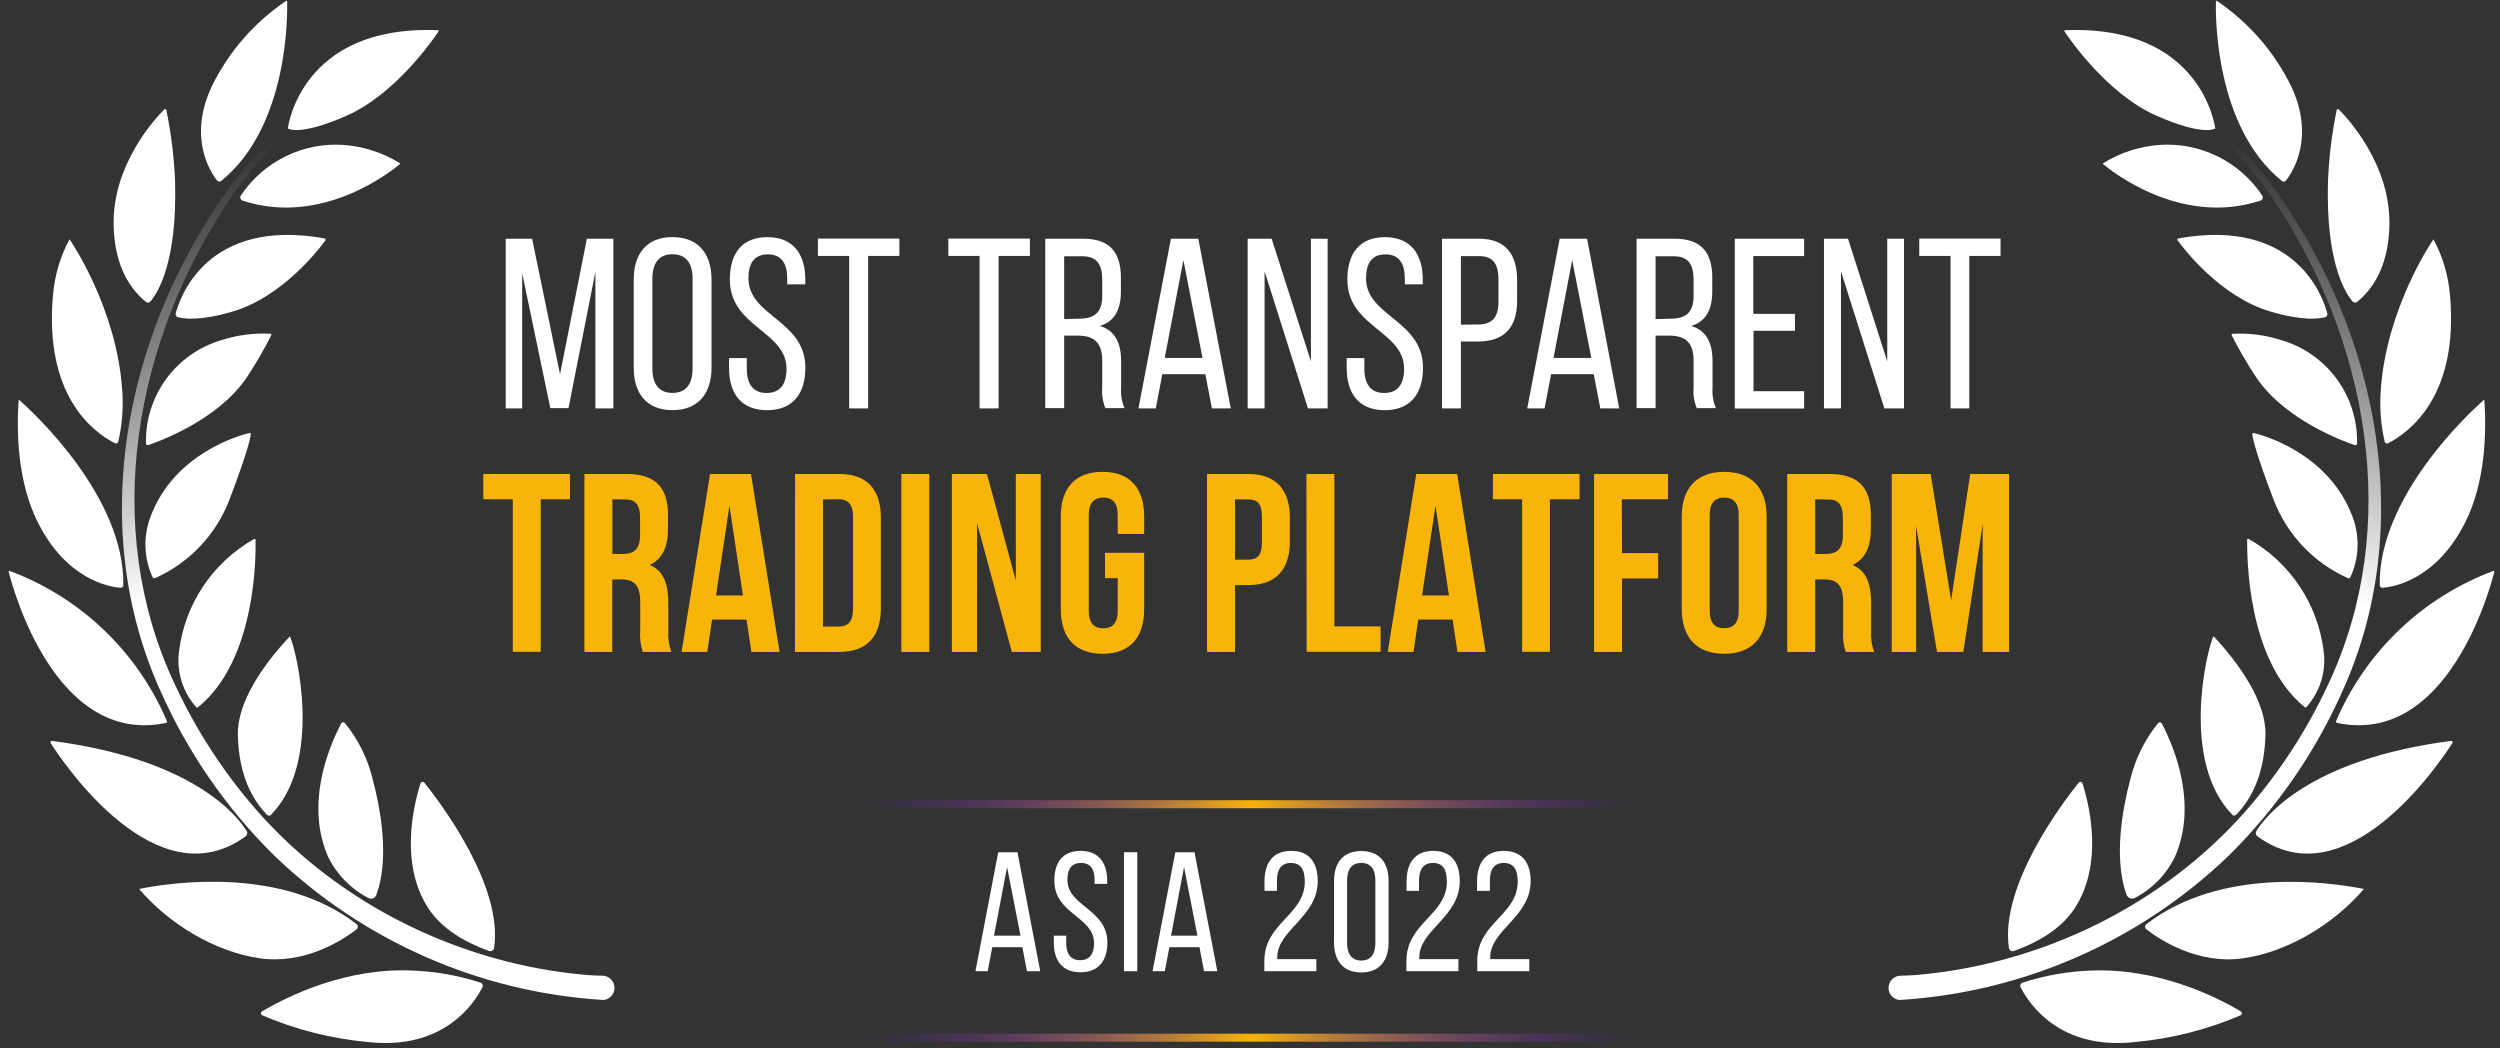 <svg width="260" height="109" viewBox="0 0 260 109" fill="none" xmlns="http://www.w3.org/2000/svg">
<rect x="0" y="0" width="260" height="109" fill="#333333" stroke="none"/>
<g style="mix-blend-mode:luminosity">
<path d="M59.125 42.444H57.233L54.306 28.407V42.474H52.594V24.826H55.34L58.242 38.917L61.036 24.826H63.788V42.474H61.92V28.281L59.125 42.444Z" fill="white"/>
<path d="M65.906 29.092C65.906 26.394 67.24 24.657 69.938 24.657C72.636 24.657 74 26.394 74 29.092V38.219C74 40.887 72.66 42.654 69.938 42.654C67.216 42.654 65.906 40.887 65.906 38.219V29.092ZM67.847 38.322C67.847 39.932 68.526 40.863 69.938 40.863C71.35 40.863 72.029 39.932 72.029 38.322V28.99C72.029 27.397 71.374 26.442 69.938 26.442C68.502 26.442 67.847 27.397 67.847 28.99V38.322Z" fill="white"/>
<path d="M83.752 29.092V29.572H81.871V28.971C81.871 27.385 81.27 26.454 79.852 26.454C78.434 26.454 77.839 27.385 77.839 28.947C77.839 32.907 83.758 33.286 83.758 38.249C83.758 40.923 82.472 42.66 79.774 42.66C77.076 42.66 75.82 40.923 75.82 38.249V37.24H77.665V38.351C77.665 39.938 78.32 40.869 79.732 40.869C81.144 40.869 81.799 39.938 81.799 38.351C81.799 34.416 75.904 34.037 75.904 29.074C75.904 26.352 77.16 24.663 79.81 24.663C82.46 24.663 83.752 26.388 83.752 29.092Z" fill="white"/>
<path d="M88.313 42.474V26.616H85.062V24.814H93.535V26.616H90.284V42.474H88.313Z" fill="white"/>
<path d="M101.876 42.474V26.616H98.625V24.814H107.11V26.616H103.853V42.474H101.876Z" fill="white"/>
<path d="M112.637 24.826C115.413 24.826 116.573 26.238 116.573 28.864V30.294C116.573 32.235 115.894 33.443 114.379 33.9C115.99 34.374 116.597 35.702 116.597 37.577V40.323C116.538 41.049 116.66 41.777 116.951 42.444H114.956C114.683 41.764 114.572 41.03 114.632 40.299V37.529C114.632 35.534 113.7 34.903 112.06 34.903H110.672V42.444H108.707V24.826H112.637ZM112.132 33.148C113.7 33.148 114.632 32.644 114.632 30.745V29.056C114.632 27.47 114.031 26.653 112.589 26.653H110.672V33.185L112.132 33.148Z" fill="white"/>
<path d="M120.88 38.917L120.201 42.474H118.398L121.775 24.826H124.624L128.001 42.474H126.036L125.357 38.917H120.88ZM121.132 37.228H125.062L123.073 27.049L121.132 37.228Z" fill="white"/>
<path d="M131.516 42.474H129.756V24.826H132.25L136.336 37.583V24.826H138.072V42.474H136.029L131.516 28.209V42.474Z" fill="white"/>
<path d="M147.968 29.092V29.572H146.1V28.971C146.1 27.385 145.499 26.454 144.087 26.454C142.675 26.454 142.068 27.385 142.068 28.947C142.068 32.907 147.992 33.286 147.992 38.249C147.992 40.923 146.707 42.66 144.009 42.66C141.311 42.66 140.055 40.923 140.055 38.249V37.24H141.893V38.351C141.893 39.938 142.548 40.869 143.96 40.869C145.373 40.869 146.028 39.938 146.028 38.351C146.028 34.416 140.127 34.037 140.127 29.074C140.127 26.352 141.389 24.663 144.033 24.663C146.677 24.663 147.968 26.388 147.968 29.092Z" fill="white"/>
<path d="M153.826 24.826C156.597 24.826 157.78 26.467 157.78 29.141V31.256C157.78 34.056 156.47 35.516 153.676 35.516H151.934V42.474H149.969V24.826H153.826ZM153.676 33.749C155.136 33.749 155.839 33.07 155.839 31.382V29.038C155.839 27.422 155.239 26.635 153.826 26.635H151.934V33.767L153.676 33.749Z" fill="white"/>
<path d="M161.314 38.917L160.635 42.474H158.832L162.209 24.826H165.057L168.398 42.474H166.433L165.748 38.917H161.314ZM161.566 37.228H165.496L163.507 27.049L161.566 37.228Z" fill="white"/>
<path d="M174.145 24.826C176.915 24.826 178.075 26.238 178.075 28.864V30.294C178.075 32.235 177.396 33.443 175.882 33.9C177.498 34.374 178.105 35.702 178.105 37.577V40.323C178.047 41.048 178.167 41.776 178.453 42.444H176.464C176.185 41.766 176.072 41.03 176.134 40.299V37.529C176.134 35.534 175.203 34.903 173.568 34.903H172.18V42.444H170.203V24.826H174.145ZM173.64 33.148C175.203 33.148 176.134 32.644 176.134 30.745V29.056C176.134 27.47 175.533 26.653 174.097 26.653H172.18V33.185L173.64 33.148Z" fill="white"/>
<path d="M186.673 32.644V34.404H182.365V40.684H187.629V42.486H180.418V24.826H187.629V26.629H182.341V32.638L186.673 32.644Z" fill="white"/>
<path d="M191.46 42.474H189.693V24.826H192.193L196.273 37.583V24.826H198.016V42.474H195.973L191.46 28.209V42.474Z" fill="white"/>
<path d="M202.854 42.474V26.616H199.604V24.814H208.058V26.616H204.807V42.474H202.854Z" fill="white"/>
<path d="M50.264 49.293H59.277V51.925H56.236V67.788H53.328V51.925H50.264V49.293Z" fill="#F8B409"/>
<path d="M66.848 67.8C66.605 67.069 66.515 66.296 66.584 65.529V62.621C66.584 60.902 65.983 60.265 64.679 60.265H63.676V67.8H60.779V49.293H65.166C68.17 49.293 69.474 50.699 69.474 53.553V55.007C69.474 56.906 68.873 58.15 67.575 58.757C69.029 59.358 69.504 60.77 69.504 62.699V65.553C69.45 66.316 69.559 67.082 69.823 67.8H66.848ZM63.688 51.925V57.609H64.823C65.911 57.609 66.566 57.135 66.566 55.656V53.854C66.566 52.532 66.121 51.949 65.088 51.949L63.688 51.925Z" fill="#F8B409"/>
<path d="M81.078 67.8H78.145L77.641 64.441H74.059L73.555 67.8H70.887L73.843 49.293H78.103L81.078 67.8ZM74.468 61.93H77.268L75.862 52.574L74.468 61.93Z" fill="#F8B409"/>
<path d="M82.688 49.293H87.279C90.187 49.293 91.611 50.909 91.611 53.872V63.228C91.611 66.19 90.187 67.8 87.279 67.8H82.676L82.688 49.293ZM85.596 51.937V65.156H87.237C88.162 65.156 88.715 64.682 88.715 63.354V53.727C88.715 52.406 88.162 51.925 87.237 51.925L85.596 51.937Z" fill="#F8B409"/>
<path d="M93.738 49.293H96.647V67.8H93.738V49.293Z" fill="#F8B409"/>
<path d="M101.614 54.401V67.8H98.994V49.293H102.642L105.646 60.373V49.293H108.236V67.8H105.231L101.614 54.401Z" fill="#F8B409"/>
<path d="M114.919 57.491H118.993V63.343C118.993 66.306 117.515 67.994 114.661 67.994C111.806 67.994 110.322 66.306 110.322 63.343V53.729C110.322 50.767 111.8 49.072 114.661 49.072C117.521 49.072 118.993 50.767 118.993 53.729V55.532H116.241V53.549C116.241 52.227 115.64 51.746 114.739 51.746C113.837 51.746 113.231 52.251 113.231 53.549V63.542C113.231 64.864 113.831 65.344 114.739 65.344C115.646 65.344 116.241 64.87 116.241 63.542V60.129H114.919V57.491Z" fill="#F8B409"/>
<path d="M134.148 53.872V56.275C134.148 59.238 132.718 60.848 129.81 60.848H128.44V67.8H125.531V49.293H129.81C132.694 49.293 134.148 50.909 134.148 53.872ZM128.44 51.937V58.204H129.81C130.735 58.204 131.24 57.783 131.24 56.462V53.685C131.24 52.364 130.735 51.937 129.81 51.937H128.44Z" fill="#F8B409"/>
<path d="M135.867 49.293H138.776V65.144H143.583V67.788H135.891L135.867 49.293Z" fill="#F8B409"/>
<path d="M154.501 67.8H151.575L151.07 64.441H147.501L147.002 67.8H144.328L147.291 49.293H151.545L154.501 67.8ZM147.891 61.93H150.692L149.291 52.574L147.891 61.93Z" fill="#F8B409"/>
<path d="M155.264 49.293H164.277V51.925H161.188V67.788H158.304V51.925H155.264V49.293Z" fill="#F8B409"/>
<path d="M168.693 57.519H172.449V60.163H168.693V67.8H165.785V49.293H173.477V51.925H168.669L168.693 57.519Z" fill="#F8B409"/>
<path d="M174.9 53.729C174.9 50.767 176.463 49.072 179.317 49.072C182.171 49.072 183.733 50.767 183.733 53.729V63.343C183.733 66.306 182.171 67.994 179.317 67.994C176.463 67.994 174.9 66.306 174.9 63.343V53.729ZM177.809 63.536C177.809 64.858 178.41 65.338 179.317 65.338C180.224 65.338 180.825 64.84 180.825 63.536V53.555C180.825 52.233 180.224 51.752 179.317 51.752C178.41 51.752 177.809 52.257 177.809 53.555V63.536Z" fill="#F8B409"/>
<path d="M191.954 67.8C191.711 67.069 191.621 66.296 191.69 65.529V62.621C191.69 60.902 191.089 60.265 189.785 60.265H188.781V67.8H185.873V49.293H190.26C193.264 49.293 194.568 50.699 194.568 53.553V55.007C194.568 56.906 193.967 58.15 192.663 58.757C194.117 59.358 194.598 60.77 194.598 62.699V65.553C194.544 66.316 194.651 67.081 194.91 67.8H191.954ZM188.781 51.925V57.609H189.917C190.999 57.609 191.66 57.135 191.66 55.656V53.854C191.66 52.532 191.209 51.949 190.181 51.949L188.781 51.925Z" fill="#F8B409"/>
<path d="M202.919 62.434L204.902 49.293H208.946V67.8H206.194V54.527L204.187 67.8H201.447L199.278 54.713V67.8H196.742V49.293H200.786L202.919 62.434Z" fill="#F8B409"/>
<path d="M103.196 98.512L102.721 101.006H101.447L103.815 88.634H105.816L108.183 101.006H106.801L106.327 98.512H103.196ZM103.376 97.311H106.134L104.734 90.172L103.376 97.311Z" fill="white"/>
<path d="M115.148 91.585V91.921H113.838V91.513C113.838 90.401 113.411 89.746 112.426 89.746C111.44 89.746 111.008 90.401 111.008 91.495C111.008 94.271 115.166 94.535 115.166 98.02C115.166 99.895 114.265 101.115 112.372 101.115C110.479 101.115 109.596 99.913 109.596 98.02V97.311H110.888V98.092C110.888 99.204 111.344 99.859 112.336 99.859C113.327 99.859 113.784 99.204 113.784 98.092C113.784 95.334 109.65 95.088 109.65 91.585C109.65 89.674 110.533 88.49 112.39 88.49C114.247 88.49 115.148 89.728 115.148 91.585Z" fill="white"/>
<path d="M118.274 88.634V101.006H116.898V88.634H118.274Z" fill="white"/>
<path d="M121.614 98.512L121.139 101.006H119.865L122.233 88.634H124.228L126.601 101.006H125.219L124.744 98.512H121.614ZM121.788 97.311H124.534L123.14 90.172L121.788 97.311Z" fill="white"/>
<path d="M137.044 91.639C137.044 95.37 132.838 96.71 132.838 99.559V99.751H136.9V101.007H131.492V99.949C131.492 95.953 135.698 95.172 135.698 91.693C135.698 90.419 135.278 89.746 134.25 89.746C133.223 89.746 132.802 90.473 132.802 91.549V92.648H131.51V91.639C131.51 89.746 132.376 88.49 134.286 88.49C136.197 88.49 137.044 89.746 137.044 91.639Z" fill="white"/>
<path d="M138.74 91.62C138.74 89.728 139.678 88.508 141.57 88.508C143.463 88.508 144.413 89.71 144.413 91.62V98.002C144.413 99.895 143.475 101.133 141.57 101.133C139.666 101.133 138.74 99.895 138.74 98.002V91.62ZM140.098 98.092C140.098 99.204 140.579 99.895 141.57 99.895C142.562 99.895 143.037 99.222 143.037 98.092V91.548C143.037 90.419 142.574 89.746 141.57 89.746C140.567 89.746 140.098 90.419 140.098 91.548V98.092Z" fill="white"/>
<path d="M151.814 91.639C151.814 95.37 147.608 96.71 147.608 99.559V99.751H151.676V101.007H146.268V99.949C146.268 95.953 150.474 95.172 150.474 91.693C150.474 90.419 150.047 89.746 149.026 89.746C148.004 89.746 147.578 90.473 147.578 91.549V92.648H146.286V91.639C146.286 89.746 147.151 88.49 149.062 88.49C150.973 88.49 151.814 89.746 151.814 91.639Z" fill="white"/>
<path d="M159.187 91.639C159.187 95.37 154.981 96.71 154.981 99.559V99.751H159.043V101.007H153.635V99.949C153.635 95.953 157.841 95.172 157.841 91.693C157.841 90.419 157.421 89.746 156.393 89.746C155.366 89.746 154.945 90.473 154.945 91.549V92.648H153.617V91.639C153.617 89.746 154.482 88.49 156.393 88.49C158.304 88.49 159.187 89.746 159.187 91.639Z" fill="white"/>
<path d="M29.863 0.147C29.899 1.403 30.037 13.144 23.001 18.817C22.969 18.842 22.933 18.861 22.894 18.872C22.855 18.884 22.815 18.887 22.774 18.883C22.734 18.878 22.695 18.866 22.66 18.846C22.624 18.827 22.593 18.8 22.568 18.769C21.847 17.843 19.534 14.262 22.045 8.938C23.803 5.367 26.463 2.316 29.761 0.087C29.771 0.08 29.783 0.076 29.795 0.076C29.808 0.076 29.82 0.079 29.831 0.085C29.841 0.092 29.85 0.101 29.855 0.112C29.861 0.122 29.864 0.135 29.863 0.147V0.147Z" fill="white"/>
<path d="M25.218 20.859C25.168 20.842 25.122 20.814 25.085 20.777C25.047 20.74 25.019 20.694 25.002 20.644C24.985 20.594 24.98 20.541 24.988 20.488C24.995 20.436 25.014 20.386 25.043 20.343C26.204 18.594 27.808 17.186 29.692 16.26C31.575 15.334 33.67 14.924 35.763 15.073C37.821 15.231 39.811 15.877 41.568 16.959C41.578 16.966 41.586 16.975 41.592 16.985C41.597 16.996 41.6 17.008 41.6 17.02C41.6 17.032 41.597 17.043 41.592 17.054C41.586 17.064 41.578 17.073 41.568 17.08C40.757 17.771 33.492 23.599 25.218 20.859Z" fill="white"/>
<path d="M29.932 13.36C29.932 13.36 31.224 2.544 45.555 3.145C45.568 3.145 45.581 3.148 45.593 3.155C45.605 3.162 45.614 3.172 45.62 3.184C45.626 3.196 45.629 3.209 45.628 3.222C45.627 3.236 45.623 3.249 45.615 3.259C45.044 4.113 41.156 9.761 36.067 12.026C31.067 14.22 29.932 13.36 29.932 13.36Z" fill="white"/>
<path d="M18.272 32.601C18.705 30.943 21.511 22.614 33.751 24.79C33.775 24.793 33.796 24.803 33.815 24.818C33.833 24.832 33.847 24.851 33.856 24.873C33.865 24.894 33.869 24.918 33.866 24.941C33.864 24.965 33.855 24.987 33.842 25.006C33.114 25.997 29.353 30.852 24.263 32.379C20.82 33.406 19.114 33.16 18.489 32.98C18.411 32.956 18.346 32.904 18.306 32.833C18.265 32.763 18.254 32.68 18.272 32.601V32.601Z" fill="white"/>
<path d="M15.64 31.357C15.583 31.422 15.503 31.463 15.417 31.471C15.331 31.479 15.245 31.453 15.177 31.399C13.086 29.693 11.902 27.031 11.818 23.468C11.668 17.098 16.175 12.285 17.094 11.372C17.11 11.356 17.129 11.345 17.151 11.339C17.173 11.334 17.195 11.335 17.216 11.342C17.238 11.349 17.256 11.361 17.271 11.378C17.285 11.395 17.295 11.416 17.298 11.438C17.801 13.871 18.104 16.34 18.206 18.823C18.458 27.289 16.373 30.522 15.64 31.357Z" fill="white"/>
<path d="M25.627 39.308C22.622 43.694 16.613 45.881 15.411 46.29C15.386 46.298 15.358 46.301 15.331 46.297C15.304 46.292 15.278 46.282 15.256 46.266C15.234 46.251 15.216 46.23 15.203 46.206C15.191 46.182 15.184 46.155 15.183 46.128C15.123 43.716 15.864 41.352 17.289 39.405C18.714 37.458 20.744 36.038 23.061 35.366C24.697 34.838 26.416 34.616 28.132 34.711C28.149 34.712 28.166 34.717 28.18 34.726C28.195 34.735 28.207 34.748 28.215 34.763C28.224 34.778 28.228 34.795 28.228 34.812C28.229 34.829 28.224 34.846 28.216 34.861C27.441 36.393 26.576 37.877 25.627 39.308V39.308Z" fill="white"/>
<path d="M12.701 40.461C12.853 42.295 12.717 44.142 12.298 45.935C12.289 45.971 12.272 46.005 12.248 46.033C12.223 46.062 12.193 46.084 12.159 46.099C12.125 46.114 12.088 46.121 12.05 46.12C12.013 46.119 11.977 46.109 11.944 46.091C9.57 44.889 4.577 41.02 5.514 30.672C5.682 28.645 6.265 26.673 7.227 24.88V24.88C7.497 25.258 12.112 32.127 12.701 40.461Z" fill="white"/>
<path d="M25.945 45.028C25.962 45.024 25.98 45.025 25.997 45.029C26.015 45.033 26.031 45.042 26.044 45.053C26.058 45.065 26.068 45.08 26.075 45.096C26.081 45.113 26.084 45.13 26.083 45.148C26.041 45.569 25.735 47.059 23.848 52.004C22.451 55.628 19.674 58.549 16.126 60.128C16.103 60.139 16.077 60.145 16.051 60.146C16.025 60.147 15.999 60.142 15.975 60.133C15.951 60.123 15.929 60.109 15.911 60.09C15.892 60.072 15.878 60.05 15.868 60.026C14.966 58.06 14.882 55.817 15.633 53.789C18.079 47.167 24.887 45.28 25.945 45.028Z" fill="white"/>
<path d="M12.824 60.867C12.822 60.903 12.814 60.94 12.798 60.973C12.782 61.006 12.76 61.036 12.732 61.061C12.705 61.085 12.673 61.104 12.638 61.116C12.603 61.128 12.566 61.133 12.53 61.131C11.382 61.041 6.977 60.314 3.967 54.395C1.828 50.189 1.708 44.985 1.936 41.602C1.94 41.597 1.945 41.593 1.951 41.59C1.956 41.587 1.963 41.586 1.969 41.586C1.975 41.586 1.982 41.587 1.987 41.59C1.993 41.593 1.998 41.597 2.002 41.602C3.558 42.96 12.98 51.721 12.824 60.867Z" fill="white"/>
<path d="M18.621 67.723C18.919 65.303 19.781 62.986 21.138 60.959C22.494 58.932 24.308 57.252 26.433 56.054C26.448 56.047 26.465 56.044 26.481 56.045C26.498 56.046 26.515 56.051 26.529 56.06C26.543 56.069 26.555 56.082 26.563 56.096C26.572 56.111 26.576 56.127 26.577 56.144C26.613 57.592 26.697 68.667 20.568 73.57C20.548 73.586 20.524 73.595 20.499 73.595C20.474 73.595 20.449 73.586 20.43 73.57C19.723 72.785 19.195 71.855 18.883 70.846C18.57 69.836 18.481 68.771 18.621 67.723V67.723Z" fill="white"/>
<path d="M17.359 74.994C15.835 71.414 13.598 68.183 10.784 65.497C7.97 62.811 4.638 60.726 0.991 59.371C0.979 59.366 0.967 59.364 0.955 59.366C0.942 59.368 0.931 59.373 0.921 59.381C0.912 59.389 0.905 59.4 0.901 59.412C0.898 59.424 0.897 59.437 0.901 59.449C1.303 61.071 5.708 77.59 17.257 75.186C17.278 75.183 17.297 75.174 17.314 75.162C17.331 75.15 17.345 75.133 17.355 75.115C17.365 75.096 17.37 75.076 17.371 75.055C17.372 75.034 17.368 75.013 17.359 74.994V74.994Z" fill="white"/>
<path d="M27.743 84.723C26.541 83.437 24.835 81.058 24.738 76.431C24.648 72.982 27.479 69.01 30.146 66.18C30.886 67.724 33.596 79.321 28.121 84.807C27.995 84.873 27.791 84.795 27.743 84.723Z" fill="white"/>
<path d="M25.657 86.434C24.762 84.974 20.249 78.989 5.419 77.055C5.391 77.05 5.362 77.054 5.335 77.066C5.309 77.077 5.287 77.096 5.271 77.12C5.255 77.144 5.246 77.173 5.246 77.201C5.246 77.23 5.254 77.258 5.269 77.283C6.657 79.452 16.301 93.723 25.549 86.975C25.63 86.914 25.686 86.825 25.706 86.725C25.726 86.626 25.709 86.522 25.657 86.434Z" fill="white"/>
<path d="M39.123 93.099C39.094 93.175 39.048 93.245 38.99 93.302C38.931 93.359 38.861 93.403 38.784 93.43C38.707 93.458 38.625 93.468 38.543 93.461C38.461 93.453 38.383 93.428 38.312 93.387C36.477 92.443 35 90.926 34.105 89.067C31.768 83.659 34.105 77.872 35.481 75.246C35.499 75.21 35.525 75.179 35.558 75.156C35.59 75.133 35.628 75.119 35.668 75.115C35.708 75.11 35.748 75.116 35.785 75.132C35.821 75.148 35.854 75.173 35.878 75.204C37.25 76.898 38.231 78.874 38.75 80.991C40.589 87.937 39.682 91.681 39.123 93.099Z" fill="white"/>
<path d="M37.086 96.109C29.335 90.1 18.008 91.746 14.469 92.449C17.473 96.007 22.28 98.975 26.997 99.66C31.714 100.345 35.68 97.737 37.08 96.656C37.122 96.623 37.156 96.582 37.179 96.535C37.203 96.488 37.215 96.436 37.216 96.384C37.216 96.331 37.205 96.279 37.182 96.231C37.16 96.184 37.127 96.142 37.086 96.109Z" fill="white"/>
<path d="M51.385 98.585C51.376 98.643 51.355 98.698 51.322 98.747C51.289 98.796 51.246 98.837 51.195 98.868C51.145 98.898 51.089 98.917 51.03 98.923C50.971 98.929 50.912 98.922 50.857 98.903C48.321 97.984 45.887 96.566 44.499 94.391C41.627 89.89 42.919 84.073 43.73 81.478C43.743 81.437 43.767 81.4 43.799 81.372C43.831 81.344 43.87 81.325 43.913 81.318C43.955 81.311 43.998 81.315 44.038 81.33C44.078 81.346 44.112 81.372 44.139 81.405C45.947 83.665 52.335 92.185 51.385 98.585Z" fill="white"/>
<path d="M50.167 102.682C50.191 102.638 50.204 102.589 50.207 102.539C50.209 102.489 50.201 102.439 50.182 102.392C50.163 102.346 50.134 102.304 50.097 102.27C50.06 102.236 50.017 102.211 49.969 102.195C47.731 101.467 45.404 101.046 43.053 100.945C36.034 100.573 29.917 103.607 27.255 105.182C27.219 105.201 27.188 105.23 27.167 105.266C27.146 105.301 27.135 105.342 27.135 105.383C27.135 105.424 27.146 105.465 27.167 105.5C27.188 105.536 27.219 105.565 27.255 105.584C30.741 107.079 34.439 108.018 38.216 108.366C46.093 109.262 49.296 104.395 50.167 102.682Z" fill="white"/>
<path d="M62.707 103.993C49.887 103.2 37.767 97.876 28.511 88.971C23.552 84.076 19.553 78.296 16.721 71.93C8.994 54.931 12.947 34.999 23.451 20.079C24.891 18.018 26.551 16.12 28.402 14.419C28.462 14.365 28.541 14.338 28.621 14.342C28.701 14.347 28.776 14.383 28.829 14.443C28.882 14.502 28.91 14.581 28.905 14.661C28.901 14.741 28.865 14.816 28.805 14.869C27.017 16.566 25.422 18.454 24.046 20.5C14.047 35.227 10.388 54.75 18.217 71.245C20.413 75.963 23.265 80.347 26.69 84.266C35.331 94.121 47.937 100.256 60.941 101.391C61.541 101.439 62.142 101.47 62.743 101.476C63.064 101.502 63.362 101.649 63.578 101.887C63.794 102.125 63.912 102.436 63.908 102.757C63.903 103.079 63.777 103.386 63.554 103.618C63.331 103.85 63.028 103.988 62.707 104.005V103.993Z" fill="url(#paint0_linear_5666_18)"/>
<path d="M230.454 0.147C230.418 1.403 230.28 13.145 237.31 18.817C237.375 18.869 237.457 18.893 237.54 18.884C237.622 18.875 237.697 18.833 237.749 18.769C238.47 17.844 240.784 14.262 238.266 8.938C236.508 5.367 233.848 2.316 230.55 0.087C230.54 0.082 230.529 0.08 230.517 0.08C230.506 0.081 230.495 0.084 230.485 0.09C230.476 0.096 230.468 0.105 230.462 0.115C230.457 0.125 230.454 0.136 230.454 0.147V0.147Z" fill="white"/>
<path d="M235.099 20.859C235.149 20.841 235.193 20.813 235.23 20.775C235.267 20.738 235.294 20.692 235.311 20.643C235.328 20.593 235.333 20.54 235.327 20.488C235.32 20.436 235.302 20.387 235.274 20.343C234.113 18.594 232.509 17.186 230.625 16.26C228.742 15.334 226.647 14.924 224.554 15.073C222.494 15.23 220.502 15.877 218.743 16.959C218.733 16.966 218.725 16.975 218.72 16.985C218.714 16.996 218.711 17.008 218.711 17.02C218.711 17.032 218.714 17.043 218.72 17.054C218.725 17.064 218.733 17.073 218.743 17.08C219.56 17.771 226.825 23.599 235.099 20.859Z" fill="white"/>
<path d="M230.386 13.36C230.386 13.36 229.094 2.544 214.762 3.145C214.749 3.146 214.737 3.15 214.725 3.156C214.714 3.163 214.705 3.173 214.698 3.184C214.691 3.196 214.688 3.208 214.688 3.222C214.687 3.235 214.69 3.248 214.696 3.259C215.267 4.113 219.161 9.761 224.251 12.026C229.25 14.22 230.386 13.36 230.386 13.36Z" fill="white"/>
<path d="M242.044 32.601C241.611 30.943 238.805 22.614 226.565 24.79C226.542 24.793 226.52 24.803 226.502 24.818C226.483 24.832 226.469 24.851 226.46 24.873C226.451 24.894 226.447 24.918 226.45 24.941C226.453 24.965 226.461 24.987 226.475 25.006C227.202 25.997 230.957 30.852 236.053 32.379C239.496 33.406 241.203 33.16 241.827 32.98C241.904 32.955 241.969 32.902 242.009 32.832C242.049 32.762 242.061 32.68 242.044 32.601V32.601Z" fill="white"/>
<path d="M244.677 31.357C244.734 31.422 244.814 31.463 244.9 31.471C244.986 31.479 245.072 31.453 245.14 31.399C247.231 29.693 248.414 27.031 248.498 23.468C248.649 17.098 244.142 12.285 243.223 11.372C243.207 11.356 243.187 11.345 243.166 11.339C243.144 11.334 243.121 11.335 243.1 11.342C243.079 11.349 243.06 11.361 243.046 11.378C243.031 11.395 243.022 11.416 243.018 11.438C242.516 13.871 242.212 16.34 242.111 18.823C241.859 27.289 243.932 30.522 244.677 31.357Z" fill="white"/>
<path d="M232.093 34.867C232.086 34.851 232.083 34.834 232.084 34.817C232.085 34.8 232.091 34.783 232.099 34.769C232.108 34.754 232.12 34.742 232.135 34.733C232.149 34.724 232.166 34.718 232.183 34.717C233.897 34.622 235.614 34.844 237.248 35.372C239.565 36.045 241.594 37.466 243.02 39.412C244.446 41.359 245.188 43.722 245.132 46.134C245.131 46.161 245.125 46.188 245.112 46.212C245.099 46.236 245.081 46.257 245.059 46.272C245.036 46.288 245.011 46.298 244.984 46.303C244.957 46.307 244.93 46.304 244.904 46.296C243.702 45.887 237.693 43.7 234.689 39.313C233.741 37.881 232.875 36.396 232.093 34.867V34.867Z" fill="white"/>
<path d="M253.077 24.886C254.044 26.677 254.629 28.649 254.796 30.678C255.727 41.026 250.74 44.871 248.366 46.097C248.333 46.115 248.297 46.124 248.26 46.126C248.222 46.127 248.185 46.12 248.151 46.105C248.117 46.09 248.087 46.068 248.062 46.039C248.038 46.011 248.021 45.977 248.012 45.941C247.593 44.148 247.457 42.301 247.609 40.467C248.204 32.127 252.819 25.258 253.077 24.886Z" fill="white"/>
<path d="M234.371 45.028C234.354 45.024 234.336 45.025 234.318 45.029C234.301 45.033 234.285 45.042 234.272 45.053C234.258 45.065 234.248 45.08 234.241 45.096C234.234 45.113 234.231 45.13 234.233 45.148C234.275 45.569 234.581 47.059 236.468 52.004C237.865 55.628 240.642 58.549 244.19 60.128C244.213 60.139 244.238 60.145 244.263 60.146C244.289 60.146 244.314 60.142 244.338 60.132C244.362 60.123 244.383 60.108 244.401 60.09C244.419 60.072 244.433 60.05 244.442 60.026C245.345 58.061 245.432 55.818 244.682 53.789C242.237 47.167 235.429 45.28 234.371 45.028Z" fill="white"/>
<path d="M247.492 60.867C247.493 60.903 247.501 60.939 247.516 60.972C247.531 61.006 247.553 61.036 247.58 61.06C247.607 61.085 247.638 61.104 247.673 61.116C247.707 61.129 247.744 61.133 247.781 61.131C248.934 61.041 253.339 60.314 256.349 54.395C258.488 50.189 258.603 44.985 258.374 41.602C258.371 41.597 258.367 41.593 258.361 41.59C258.356 41.587 258.35 41.586 258.344 41.586C258.338 41.586 258.332 41.587 258.327 41.59C258.322 41.593 258.317 41.597 258.314 41.602C256.758 42.96 247.336 51.721 247.492 60.867Z" fill="white"/>
<path d="M239.85 73.558C239.831 73.574 239.806 73.583 239.781 73.583C239.756 73.583 239.732 73.574 239.712 73.558C233.601 68.655 233.703 57.581 233.703 56.132C233.704 56.116 233.708 56.099 233.717 56.085C233.725 56.07 233.737 56.058 233.751 56.049C233.765 56.04 233.782 56.035 233.799 56.033C233.815 56.032 233.832 56.035 233.847 56.042C235.972 57.24 237.786 58.92 239.142 60.947C240.499 62.974 241.361 65.291 241.659 67.712C241.799 68.759 241.71 69.824 241.397 70.834C241.085 71.843 240.557 72.773 239.85 73.558V73.558Z" fill="white"/>
<path d="M242.951 74.994C244.477 71.415 246.716 68.184 249.531 65.499C252.346 62.813 255.678 60.728 259.325 59.371C259.336 59.366 259.349 59.364 259.361 59.366C259.374 59.368 259.385 59.373 259.394 59.381C259.404 59.389 259.411 59.4 259.414 59.412C259.418 59.424 259.418 59.437 259.415 59.449C259.012 61.071 254.608 77.59 243.059 75.186C243.038 75.182 243.019 75.174 243.001 75.162C242.984 75.149 242.97 75.133 242.96 75.115C242.95 75.097 242.943 75.076 242.942 75.055C242.94 75.035 242.943 75.014 242.951 74.994V74.994Z" fill="white"/>
<path d="M232.219 84.788C226.751 79.32 229.461 67.722 230.2 66.16C232.856 68.99 235.686 72.962 235.608 76.411C235.494 81.038 233.806 83.418 232.604 84.704C232.496 84.794 232.321 84.872 232.219 84.788Z" fill="white"/>
<path d="M234.658 86.434C235.554 84.974 240.066 78.989 254.896 77.055C254.925 77.05 254.954 77.054 254.98 77.066C255.007 77.077 255.029 77.096 255.045 77.12C255.061 77.144 255.069 77.173 255.07 77.201C255.07 77.23 255.062 77.258 255.047 77.283C253.659 79.452 244.014 93.723 234.767 86.975C234.684 86.915 234.628 86.826 234.608 86.726C234.588 86.626 234.606 86.522 234.658 86.434V86.434Z" fill="white"/>
<path d="M221.565 80.997C222.085 78.88 223.066 76.904 224.438 75.21C224.462 75.178 224.494 75.154 224.531 75.138C224.568 75.122 224.608 75.116 224.648 75.12C224.687 75.125 224.725 75.139 224.758 75.162C224.791 75.185 224.817 75.216 224.834 75.252C226.198 77.872 228.548 83.665 226.21 89.073C225.316 90.932 223.839 92.449 222.004 93.393C221.932 93.429 221.853 93.451 221.772 93.456C221.691 93.461 221.61 93.45 221.534 93.423C221.458 93.396 221.388 93.354 221.328 93.299C221.268 93.244 221.22 93.178 221.187 93.105C220.634 91.68 219.727 87.937 221.565 80.997Z" fill="white"/>
<path d="M223.228 96.656C224.634 97.738 228.582 100.346 233.311 99.66C238.04 98.975 242.829 96.007 245.846 92.45C242.3 91.747 230.98 90.124 223.228 96.109C223.187 96.142 223.153 96.183 223.131 96.231C223.108 96.278 223.096 96.33 223.096 96.383C223.096 96.435 223.108 96.487 223.131 96.535C223.153 96.582 223.187 96.624 223.228 96.656V96.656Z" fill="white"/>
<path d="M216.174 81.405C216.201 81.372 216.235 81.346 216.275 81.33C216.315 81.315 216.358 81.311 216.4 81.318C216.443 81.325 216.482 81.344 216.514 81.372C216.546 81.4 216.57 81.437 216.583 81.478C217.394 84.073 218.686 89.89 215.814 94.391C214.426 96.566 211.986 97.996 209.456 98.903C209.401 98.922 209.342 98.929 209.283 98.923C209.225 98.917 209.168 98.898 209.118 98.868C209.067 98.837 209.024 98.796 208.991 98.747C208.959 98.698 208.937 98.643 208.928 98.585C207.978 92.185 214.366 83.665 216.174 81.405Z" fill="white"/>
<path d="M222.075 108.367C225.851 108.018 229.55 107.08 233.035 105.585C233.072 105.565 233.102 105.536 233.123 105.501C233.145 105.465 233.156 105.425 233.156 105.383C233.156 105.342 233.145 105.302 233.123 105.266C233.102 105.231 233.072 105.202 233.035 105.182C230.397 103.602 224.28 100.597 217.262 100.946C214.91 101.047 212.584 101.467 210.346 102.196C210.298 102.211 210.254 102.237 210.217 102.271C210.181 102.305 210.152 102.346 210.133 102.393C210.114 102.439 210.105 102.489 210.108 102.539C210.11 102.589 210.124 102.638 210.147 102.682C211.019 104.395 214.221 109.262 222.075 108.367Z" fill="white"/>
<path d="M197.607 103.993C210.426 103.199 222.547 97.875 231.803 88.971C236.761 84.075 240.759 78.295 243.593 71.93C251.32 54.931 247.367 34.999 236.863 20.079C235.423 18.018 233.763 16.12 231.912 14.419C231.852 14.365 231.773 14.338 231.693 14.342C231.613 14.347 231.538 14.383 231.485 14.443C231.432 14.502 231.404 14.581 231.409 14.661C231.413 14.741 231.449 14.816 231.509 14.869C233.293 16.569 234.889 18.457 236.268 20.5C246.261 35.227 249.92 54.75 242.097 71.245C239.901 75.963 237.049 80.347 233.624 84.266C224.983 94.121 212.377 100.256 199.373 101.391C198.773 101.439 198.172 101.47 197.571 101.476C197.25 101.502 196.952 101.649 196.736 101.887C196.52 102.125 196.402 102.436 196.406 102.757C196.411 103.079 196.537 103.386 196.76 103.618C196.983 103.85 197.286 103.988 197.607 104.005V103.993Z" fill="url(#paint1_linear_5666_18)"/>
<path d="M186.413 83.22H73.897V84.055H186.413V83.22Z" fill="url(#paint2_radial_5666_18)"/>
<path d="M186.413 107.502H73.897V108.337H186.413V107.502Z" fill="url(#paint3_radial_5666_18)"/>
</g>
<defs>
<linearGradient id="paint0_linear_5666_18" x1="13.825" y1="20.151" x2="49.127" y2="109.467" gradientUnits="userSpaceOnUse">
<stop stop-color="white" stop-opacity="0"/>
<stop offset="0.42" stop-color="white"/>
<stop offset="1" stop-color="white"/>
</linearGradient>
<linearGradient id="paint1_linear_5666_18" x1="246.489" y1="20.151" x2="211.187" y2="109.467" gradientUnits="userSpaceOnUse">
<stop stop-color="white" stop-opacity="0"/>
<stop offset="0.42" stop-color="white"/>
<stop offset="1" stop-color="white"/>
</linearGradient>
<radialGradient id="paint2_radial_5666_18" cx="0" cy="0" r="1" gradientUnits="userSpaceOnUse" gradientTransform="translate(130.152 83.64) scale(39.785)">
<stop stop-color="#F8B409"/>
<stop offset="1" stop-color="#6B0FF8" stop-opacity="0"/>
</radialGradient>
<radialGradient id="paint3_radial_5666_18" cx="0" cy="0" r="1" gradientUnits="userSpaceOnUse" gradientTransform="translate(130.152 107.917) scale(39.785)">
<stop stop-color="#F8B409"/>
<stop offset="1" stop-color="#6B0FF8" stop-opacity="0"/>
</radialGradient>
</defs>
</svg>
